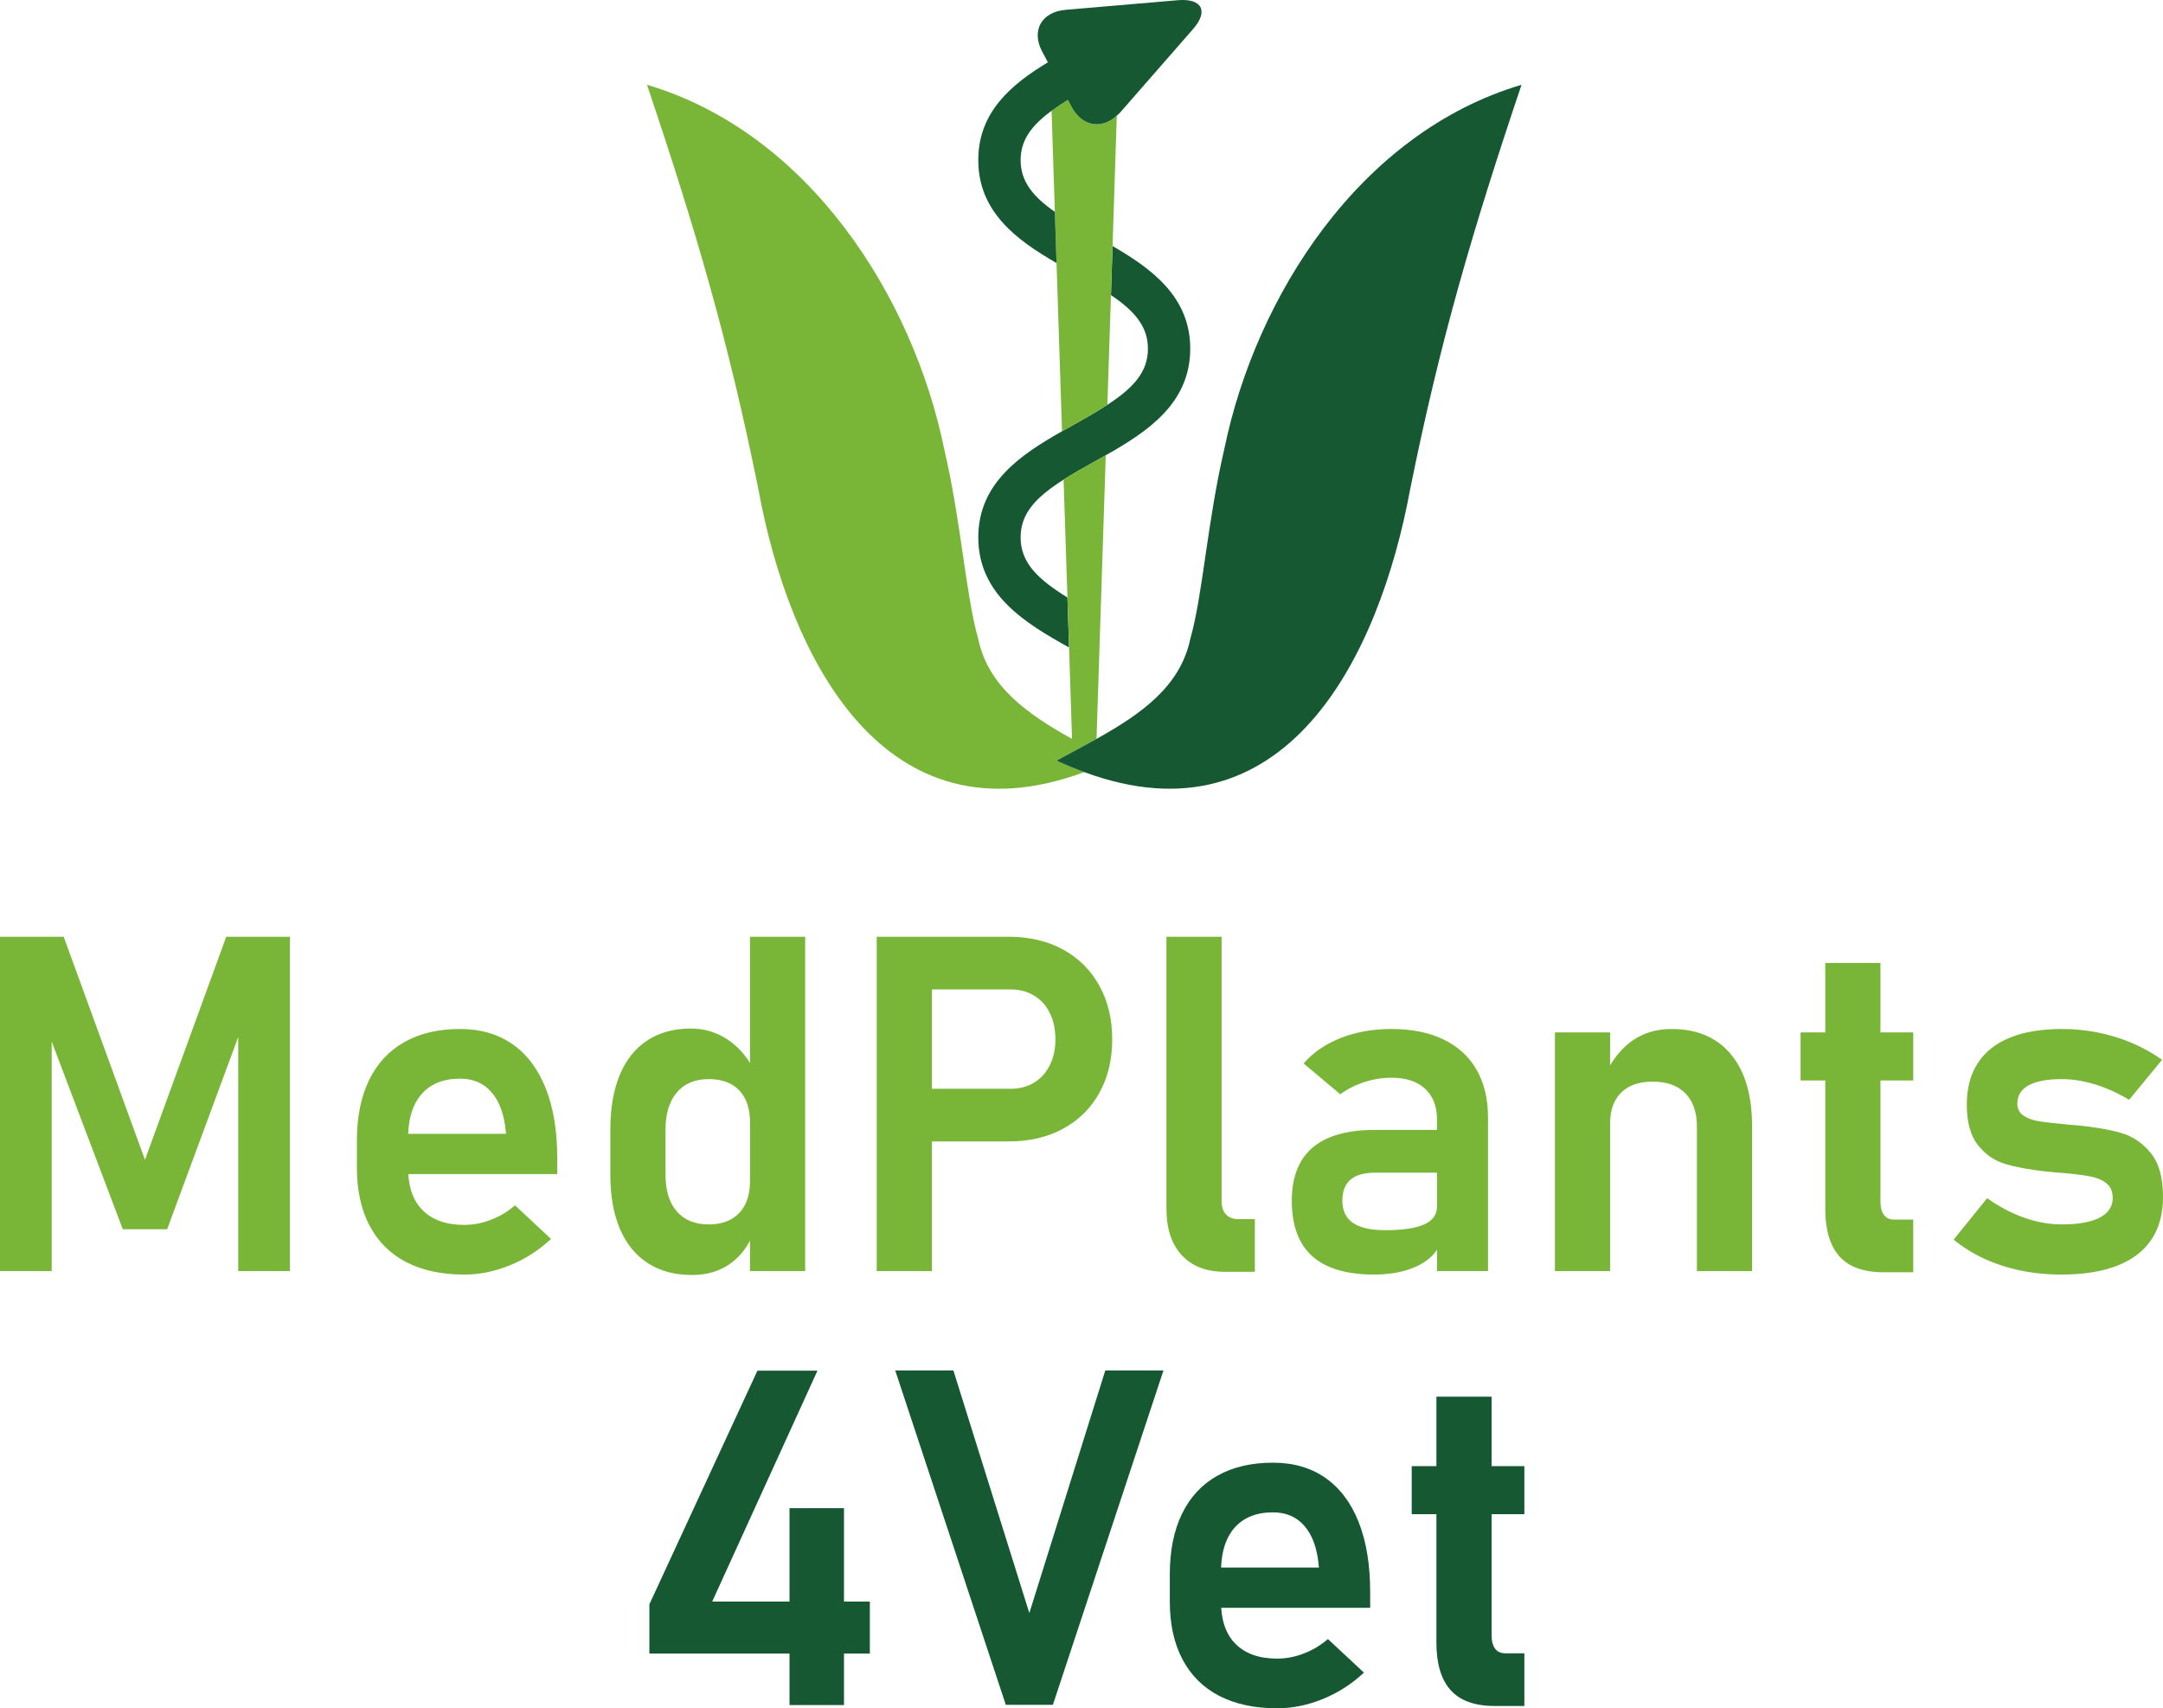 <?xml version="1.0" encoding="UTF-8"?>
<svg xmlns="http://www.w3.org/2000/svg" id="b" viewBox="0 0 150.884 119.157">
  <defs>
    <style>.d{fill:none;}.d,.e,.f{stroke-width:0px;}.e{fill:#79b638;}.f{fill:#155832;}</style>
  </defs>
  <g id="c">
    <polygon class="e" points="10.112 80.9 4.444 65.343 0 65.343 0 88.664 3.606 88.664 3.606 72.65 8.566 85.744 11.659 85.744 16.619 72.334 16.619 88.664 20.224 88.664 20.224 65.343 15.781 65.343 10.112 80.9"></polygon>
    <path class="e" d="M35.757,72.84c-1.015-.71-2.236-1.065-3.665-1.065-1.514,0-2.809.305-3.887.914-1.08.609-1.901,1.497-2.464,2.661-.564,1.166-.845,2.573-.845,4.219v1.877c0,1.582.294,2.932.885,4.05.59,1.117,1.444,1.964,2.559,2.542,1.117.577,2.464.867,4.043.867,1.073,0,2.138-.218,3.196-.651,1.058-.432,2.011-1.045,2.859-1.836l-2.512-2.343c-.495.429-1.051.763-1.668,1.004-.617.24-1.241.361-1.875.361-1.245,0-2.212-.339-2.898-1.019-.613-.606-.938-1.455-1.004-2.526h10.391v-1.09c0-1.903-.265-3.53-.797-4.876-.532-1.348-1.304-2.377-2.318-3.089ZM28.472,79.088c.047-1.172.349-2.104.932-2.766.633-.723,1.53-1.083,2.688-1.083.925,0,1.66.32,2.207.962.548.641.874,1.546.982,2.71l.017.177h-6.826Z"></path>
    <path class="e" d="M52.318,74.145c-.421-.667-.932-1.208-1.538-1.617-.778-.524-1.64-.785-2.585-.785-1.18,0-2.191.275-3.034.825-.844.551-1.485,1.353-1.926,2.406-.439,1.054-.659,2.317-.659,3.793v3.177c0,1.474.222,2.733.669,3.777.444,1.041,1.095,1.838,1.947,2.389.854.552,1.883.825,3.085.825,1.041,0,1.929-.264,2.665-.793.591-.425,1.045-.964,1.376-1.607v2.128h3.848v-23.321h-3.848v8.803ZM52.318,82.392c0,.631-.113,1.172-.337,1.62-.226.449-.554.793-.984,1.035-.428.239-.949.36-1.562.36-.954,0-1.695-.301-2.222-.906-.526-.604-.789-1.456-.789-2.557v-3.145c0-1.112.263-1.978.789-2.598.527-.62,1.268-.93,2.222-.93.613,0,1.134.117,1.562.353.43.234.758.577.984,1.026.224.45.337.994.337,1.636v4.106Z"></path>
    <path class="e" d="M74.154,66.232c-1.086-.593-2.342-.89-3.769-.89h-9.227v23.321h3.848v-9.046h5.379c1.427,0,2.683-.294,3.769-.883,1.084-.587,1.927-1.418,2.527-2.494.601-1.074.903-2.323.903-3.744,0-1.422-.302-2.673-.903-3.754-.6-1.079-1.443-1.915-2.527-2.51ZM73.228,74.309c-.263.524-.629.928-1.095,1.21-.467.283-1.012.426-1.635.426h-5.492v-6.929h5.492c.623,0,1.169.144,1.642.433.473.288.838.695,1.095,1.218.258.524.387,1.133.387,1.829,0,.684-.131,1.288-.394,1.813Z"></path>
    <path class="e" d="M85.522,84.71c-.204-.22-.306-.532-.306-.939v-18.429h-3.848v18.959c0,1.4.355,2.487,1.07,3.256.714.769,1.714,1.155,3.004,1.155h2.092v-3.674h-1.143c-.375,0-.665-.108-.869-.328Z"></path>
    <path class="e" d="M100.692,72.505c-1.01-.487-2.222-.73-3.639-.73-1.299,0-2.479.211-3.543.633-1.063.423-1.921,1.012-2.575,1.773l2.559,2.148c.494-.362,1.052-.647,1.674-.849.623-.203,1.257-.306,1.901-.306,1.008,0,1.79.258,2.342.771.554.514.831,1.234.831,2.164v.706h-4.332c-1.933,0-3.382.411-4.349,1.235-.965.823-1.449,2.06-1.449,3.705,0,1.733.478,3.024,1.434,3.874.954.85,2.394,1.276,4.315,1.276.762,0,1.466-.088,2.109-.265.645-.177,1.195-.442,1.651-.795.252-.195.452-.422.621-.669v1.487h3.557v-10.698c0-1.305-.265-2.418-.797-3.344-.531-.925-1.3-1.629-2.31-2.116ZM99.347,85.407c-.595.269-1.505.402-2.73.402-.997,0-1.743-.169-2.238-.506-.493-.337-.739-.853-.739-1.548,0-.662.189-1.154.571-1.474.381-.323.952-.483,1.715-.483h4.316v2.359c0,.565-.299.984-.895,1.25Z"></path>
    <path class="e" d="M116.6,71.775c-1.041,0-1.946.267-2.713.802-.608.421-1.129,1.004-1.571,1.734v-2.297h-3.848v16.649h3.848v-10.297c0-.932.259-1.651.775-2.157.514-.509,1.245-.763,2.19-.763.987,0,1.749.272,2.286.818.536.545.804,1.316.804,2.309v10.089h3.849v-10.104c0-2.16-.491-3.831-1.473-5.013-.982-1.182-2.365-1.771-4.147-1.771Z"></path>
    <path class="e" d="M131.175,67.171h-3.849v4.844h-1.723v3.352h1.723v8.966c0,1.454.326,2.553.982,3.296.654.742,1.684,1.115,3.091,1.115h2.062v-3.674h-1.338c-.311,0-.546-.11-.707-.328-.162-.22-.241-.532-.241-.939v-8.436h2.286v-3.352h-2.286v-4.844Z"></path>
    <path class="e" d="M150.032,80.427c-.571-.699-1.262-1.168-2.079-1.402-.815-.236-1.84-.413-3.074-.53-.045-.011-.087-.016-.13-.016h-.113c-.085-.011-.168-.018-.25-.024-.08-.005-.163-.014-.248-.025-.826-.074-1.458-.146-1.892-.216-.435-.068-.798-.2-1.088-.393-.289-.193-.435-.47-.435-.834,0-.566.263-.995.789-1.283.527-.288,1.294-.433,2.303-.433.751,0,1.527.123,2.328.37.798.245,1.591.603,2.375,1.074l2.301-2.792c-.665-.47-1.371-.863-2.116-1.178-.746-.315-1.528-.555-2.344-.721-.815-.166-1.652-.249-2.512-.249-1.438,0-2.651.2-3.639.601s-1.736.994-2.246,1.78c-.509.785-.765,1.751-.765,2.896,0,1.218.256,2.155.765,2.807.51.652,1.14,1.092,1.892,1.323.751.229,1.712.409,2.883.537.043,0,.085.003.128.007.042.005.085.009.13.009.139.022.283.038.433.049.15.01.297.021.436.03.826.076,1.467.155,1.925.242.456.084.834.243,1.134.472.3.231.452.577.452,1.036,0,.598-.304,1.056-.91,1.371-.608.316-1.495.472-2.666.472-.838,0-1.699-.155-2.585-.464-.886-.31-1.753-.765-2.599-1.365l-2.335,2.889c.632.522,1.343.968,2.132,1.33.79.364,1.635.64,2.537.827.902.186,1.851.281,2.85.281,1.536,0,2.831-.207,3.889-.618,1.058-.413,1.855-1.022,2.392-1.829.536-.807.804-1.798.804-2.975,0-1.337-.283-2.355-.852-3.056Z"></path>
    <polygon class="f" points="58.874 105.202 55.073 105.202 55.073 111.715 49.68 111.715 57.023 95.61 52.835 95.61 45.299 111.905 45.299 115.338 55.073 115.338 55.073 118.932 58.874 118.932 58.874 115.338 60.677 115.338 60.677 111.715 58.874 111.715 58.874 105.202"></polygon>
    <polygon class="f" points="71.803 112.516 66.505 95.593 62.448 95.593 70.161 118.915 73.446 118.915 81.159 95.593 77.102 95.593 71.803 112.516"></polygon>
    <path class="f" d="M92.463,103.092c-1.015-.71-2.236-1.065-3.665-1.065-1.514,0-2.809.305-3.887.914-1.08.609-1.901,1.497-2.464,2.661-.564,1.166-.845,2.574-.845,4.219v1.877c0,1.583.294,2.932.885,4.049.59,1.118,1.444,1.965,2.559,2.543,1.117.577,2.464.867,4.043.867,1.073,0,2.138-.218,3.196-.651,1.058-.432,2.011-1.045,2.859-1.836l-2.512-2.342c-.495.428-1.051.762-1.668,1.003-.617.24-1.241.361-1.875.361-1.245,0-2.212-.339-2.898-1.018-.613-.607-.938-1.456-1.004-2.527h10.391v-1.09c0-1.903-.265-3.53-.797-4.876-.532-1.348-1.304-2.377-2.318-3.089ZM85.178,109.34c.047-1.172.349-2.104.932-2.766.633-.723,1.53-1.083,2.688-1.083.925,0,1.66.32,2.207.962.548.641.874,1.546.982,2.71l.017.177h-6.826Z"></path>
    <path class="f" d="M106.335,105.618v-3.352h-2.287v-4.844h-3.848v4.844h-1.723v3.352h1.723v8.966c0,1.455.326,2.554.982,3.296.654.743,1.684,1.116,3.091,1.116h2.062v-3.674h-1.338c-.311,0-.547-.111-.708-.328-.161-.22-.241-.532-.241-.939v-8.437h2.287Z"></path>
    <path class="d" d="M80.076,24.322c0-1.559-.947-2.636-2.578-3.741l-.249,7.654c1.79-1.166,2.827-2.273,2.827-3.913Z"></path>
    <path class="f" d="M77.134,31.756c2.909-1.644,5.893-3.618,5.893-7.434,0-3.606-2.668-5.567-5.418-7.158-0-0-0-0-0-0l-.111,3.418c0.0 0.0 0.0 0.0 0.0 0,1.632,1.104,2.578,2.182,2.578,3.741,0,1.64-1.037,2.747-2.827,3.913-.676.441-1.451.889-2.331,1.379-.276.153-.555.31-.834.468-2.892,1.638-5.841,3.611-5.841,7.403,0,4.008,3.293,5.984,6.332,7.68l-.114-3.489c-2.059-1.272-3.266-2.422-3.266-4.192,0-1.695,1.097-2.82,2.999-4.03.634-.403,1.357-.815,2.159-1.261.259-.144.52-.29.782-.438Z"></path>
    <path class="e" d="M74.755,7.463l-.264-.497c-.418.257-.791.509-1.137.762l.729,22.354c.279-.158.559-.315.834-.468.88-.49,1.655-.938,2.331-1.379l.249-7.654c-0-0-0-0-0-0l.111-3.418c0.0 0.0 0.0 0.0 0.0 0l.296-9.097c-1.069.98-2.428.756-3.149-.603Z"></path>
    <path class="f" d="M82.159.015l-7.817.669c-1.685.143-2.422,1.445-1.646,2.907l.402.755c-2.54,1.534-4.856,3.464-4.856,6.821,0,3.623,2.694,5.585,5.458,7.181l-.116-3.569c-1.516-1.06-2.389-2.114-2.389-3.612,0-1.417.789-2.436,2.16-3.439.346-.253.719-.505,1.137-.762l.264.497c.722,1.359,2.081,1.583,3.149.603.081-.074.164-.138.24-.226l5.082-5.816c1.096-1.253.617-2.152-1.068-2.009Z"></path>
    <path class="e" d="M76.49,51.541l.644-19.785c-.262.148-.524.294-.782.438-.802.446-1.525.858-2.159,1.261l.589,18.087c-3.122-1.743-5.842-3.655-6.541-6.966-.887-3.12-1.176-8.129-2.386-13.301-2.187-10.593-9.423-22.009-20.723-25.363,3.474,10.319,5.699,17.96,7.76,28.164,2.166,11.828,8.761,24.958,22.745,19.78-.634-.234-1.277-.492-1.941-.802.939-.51,1.883-1.005,2.794-1.514Z"></path>
    <path class="f" d="M85.414,31.276c-1.21,5.172-1.499,10.181-2.386,13.301-.698,3.309-3.418,5.222-6.538,6.964-.911.509-1.855,1.004-2.794,1.514.664.311,1.308.568,1.941.802,13.997,5.169,20.56-7.937,22.741-19.78,2.06-10.202,4.286-17.849,7.759-28.164-11.3,3.354-18.536,14.771-20.723,25.363Z"></path>
  </g>
</svg>
